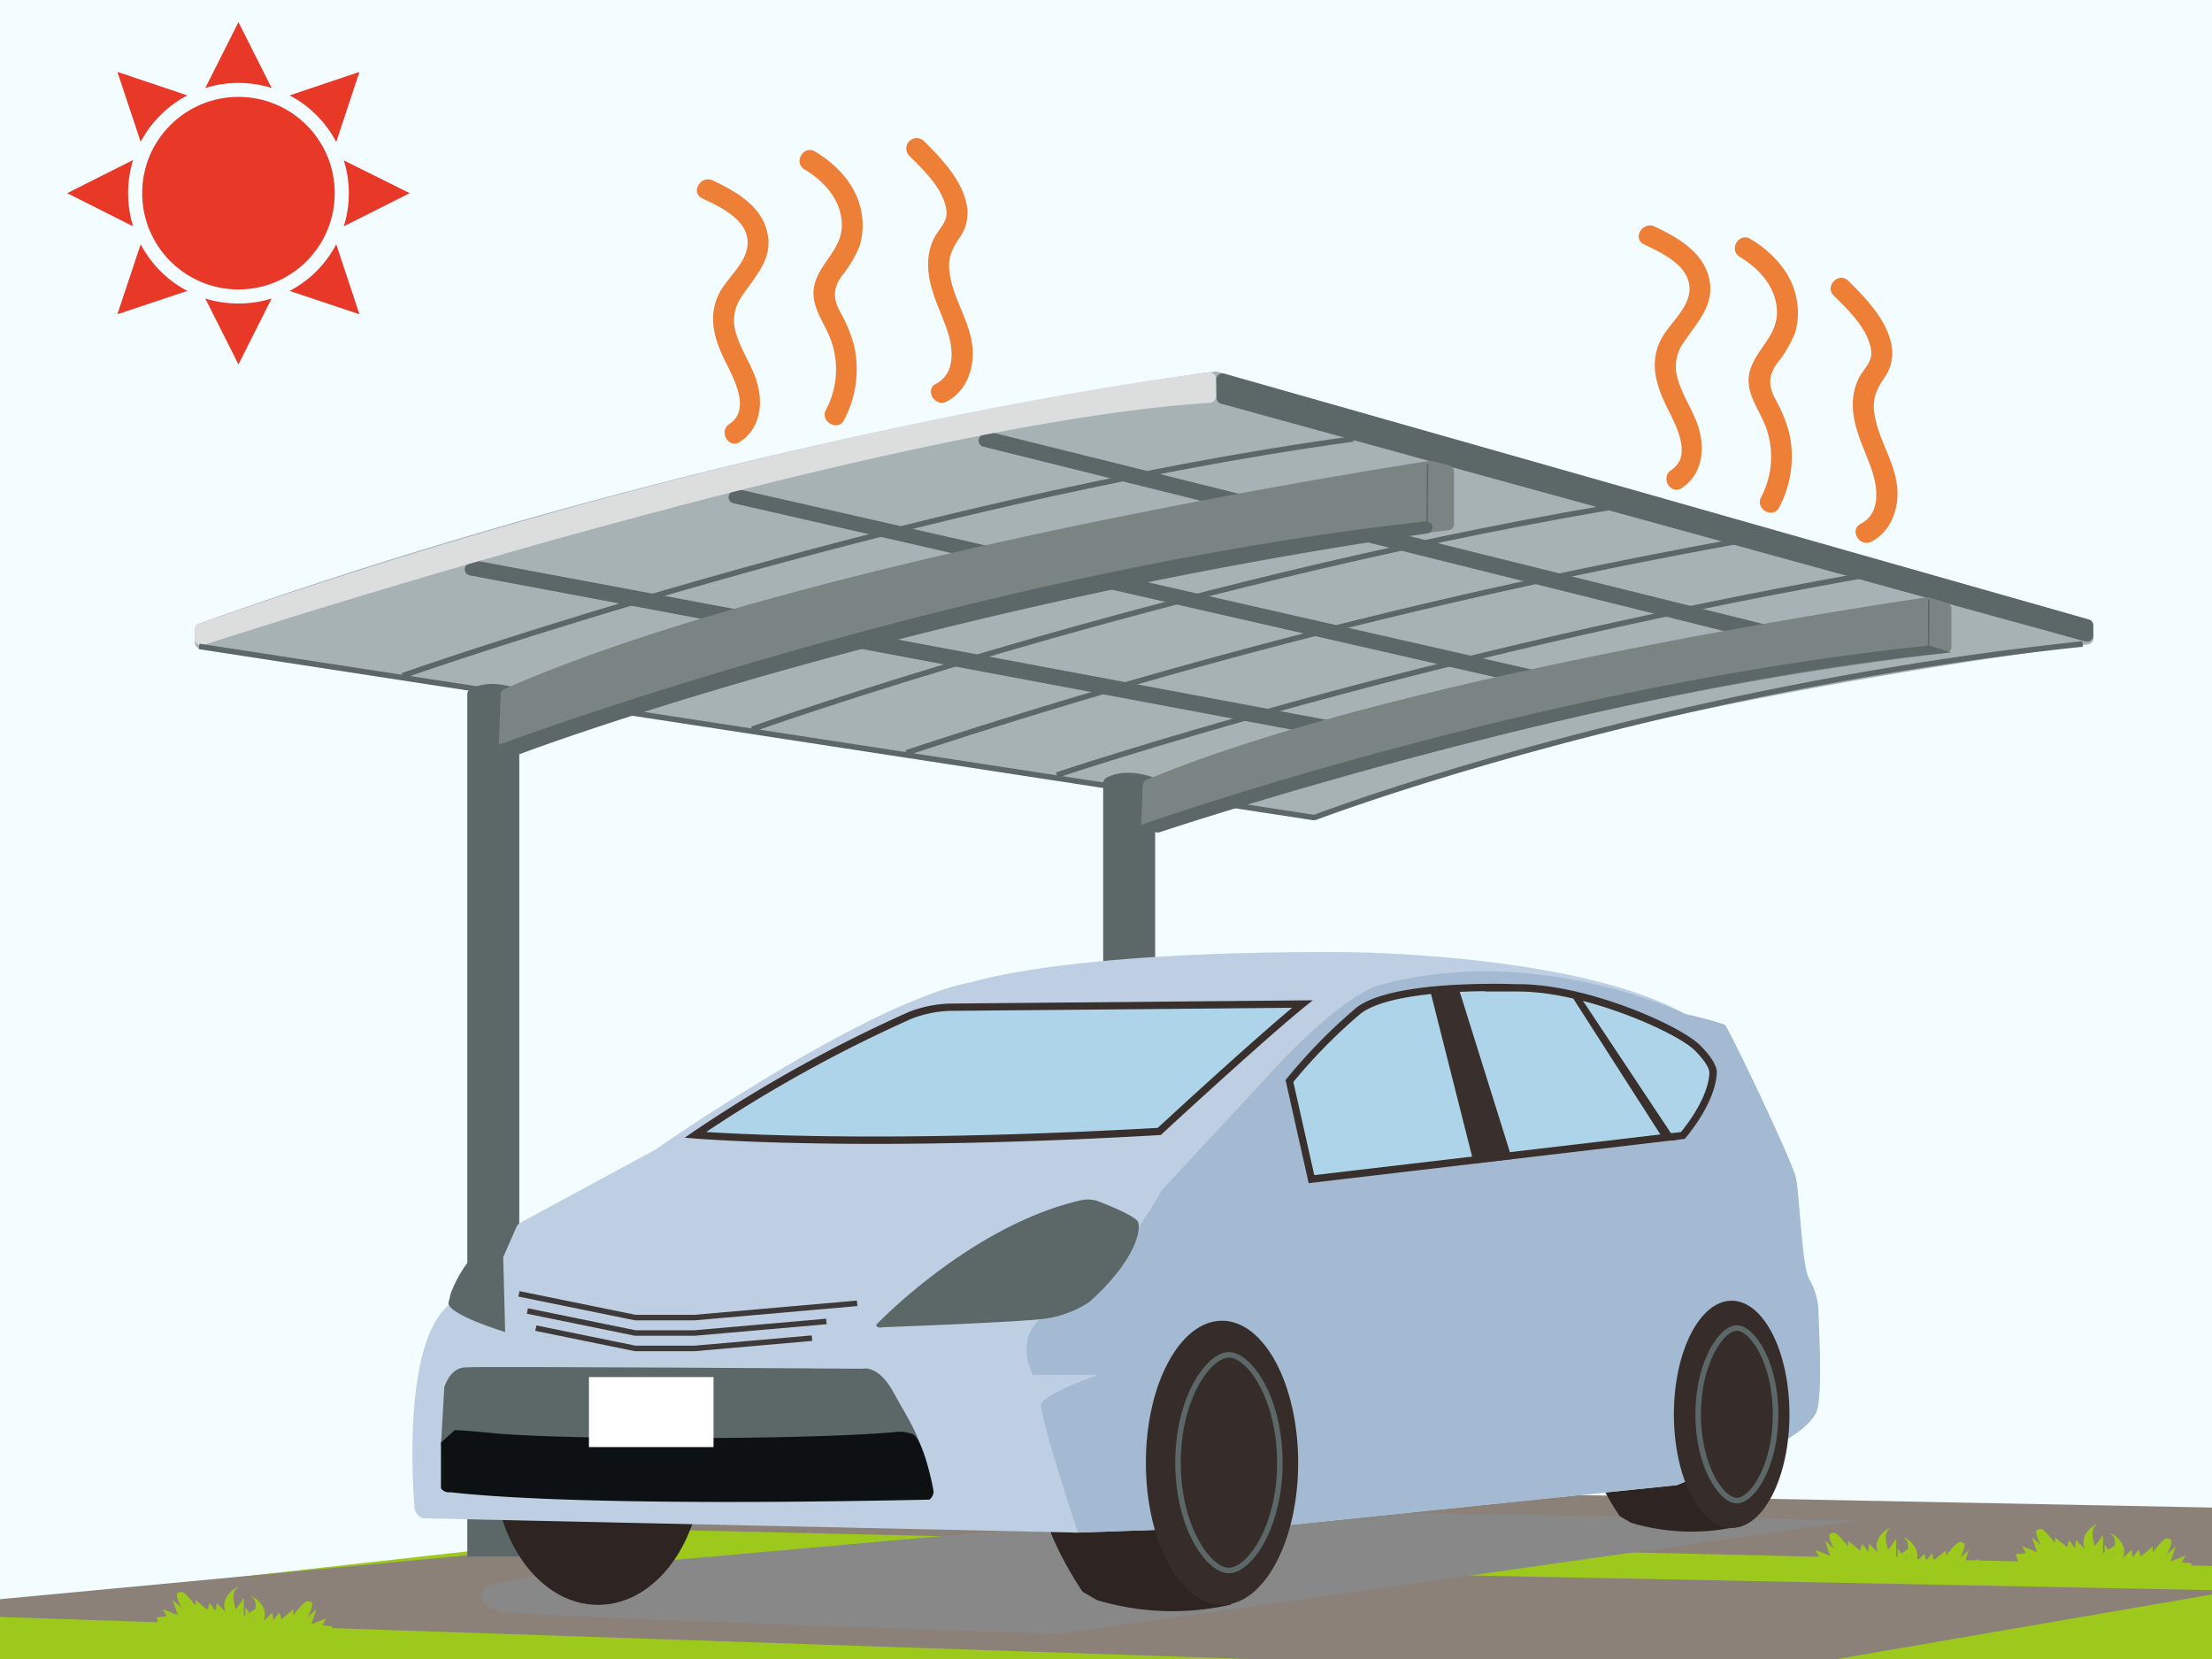 <svg xmlns="http://www.w3.org/2000/svg" viewBox="0 0 400 300"><rect x="0" y="0" width="400" height="300" fill="#333333" stroke="none"/><defs><style>.cls-1{isolation:isolate;}.cls-2{fill:#9dc91d;}.cls-3{fill:#8c8178;}.cls-4{fill:#f3fcff;}.cls-5{fill:#a7b2b4;}.cls-6{fill:#5c6768;}.cls-7{fill:#dcdddd;}.cls-10,.cls-18,.cls-8{fill:none;stroke-miterlimit:10;}.cls-10,.cls-8{stroke:#5c6768;}.cls-9{fill:#798483;}.cls-10{stroke-width:0.25px;}.cls-11{fill:#888;mix-blend-mode:multiply;}.cls-12{fill:#2e2421;}.cls-13{fill:#bfcfe3;}.cls-14{fill:#a3bad2;}.cls-15{fill:#0d1113;}.cls-16{fill:#362d2a;}.cls-17{fill:#fff;}.cls-18{stroke:#3e3a39;}.cls-19{fill:#aed4e9;}.cls-20{fill:#392f2c;}.cls-21{fill:#e73828;}.cls-22{fill:#ee7f37;}</style></defs><g class="cls-1"><g id="レイヤー_1" data-name="レイヤー 1"><polygon class="cls-2" points="-513.69 290.06 -295.38 265.63 2.46 270.5 -8.99 303.61 -187.05 303.43 -505.61 302.04 -513.69 290.06"/><polygon class="cls-3" points="-369.91 272.06 -277.49 264.42 6.47 270 -49.65 279.55 -369.91 272.06"/><rect class="cls-4" x="-3.99" y="-4.22" width="409.44" height="310.56"/><polygon class="cls-2" points="-38.34 294.28 179.97 269.86 477.81 274.72 466.36 307.83 288.3 307.66 -30.26 306.26 -38.34 294.28"/><polygon class="cls-3" points="-25.18 291.55 83.93 281.3 404.09 287.63 314.81 303 -25.18 291.55"/><polygon class="cls-3" points="105.44 276.29 197.86 268.64 481.82 274.22 425.7 283.78 105.44 276.29"/><path class="cls-5" d="M35.24,113.79v2.41a1.11,1.11,0,0,0,.94,1.09l200.91,30.59a1.05,1.05,0,0,0,.58-.07c3.79-1.57,46.18-18.56,139.89-31.28a1.13,1.13,0,0,0,1-1.1V113.1a1.11,1.11,0,0,0-.81-1.07L220.07,67.2a1,1,0,0,0-.43,0c-4.86.62-89,11.69-183.66,45.58A1.12,1.12,0,0,0,35.24,113.79Z"/><path class="cls-6" d="M318.39,115.77l-140.57-35a1.1,1.1,0,0,1-.19-2.08l1-.43a1.12,1.12,0,0,1,.72-.07l139.79,34.72a1.11,1.11,0,0,1,.81,1.34l-.17.68A1.1,1.1,0,0,1,318.39,115.77Z"/><path class="cls-6" d="M281.5,125,132.6,91a1.11,1.11,0,0,1-.06-2.14l.94-.27a1.06,1.06,0,0,1,.56,0l148.11,33.66a1.1,1.1,0,0,1,.83,1.32l-.16.69A1.09,1.09,0,0,1,281.5,125Z"/><path class="cls-6" d="M248.66,134.78,84.94,104.05a1.11,1.11,0,0,1-.29-2.08l.92-.46a1.14,1.14,0,0,1,.7-.1l162.92,30.5a1.11,1.11,0,0,1,.89,1.29l-.13.7A1.11,1.11,0,0,1,248.66,134.78Z"/><path class="cls-6" d="M220.81,73l156.32,43a1.11,1.11,0,0,0,1.4-1.07V113.1a1.11,1.11,0,0,0-.81-1.07L221.35,67.56a1.11,1.11,0,0,0-1.41,1.11c0,1,.09,2.4.06,3.26A1.1,1.1,0,0,0,220.81,73Z"/><path class="cls-7" d="M218.83,72.84c-56.35,3.55-168.16,39.31-182.14,43.84a1.11,1.11,0,0,1-1.45-1.06V113.8a1.12,1.12,0,0,1,.75-1c97.26-34,172.21-44.15,182.63-45.46a1.1,1.1,0,0,1,1.24,1.1v3.35A1.09,1.09,0,0,1,218.83,72.84Z"/><path class="cls-8" d="M36,116.89l201.27,30.9a1.07,1.07,0,0,0,.56,0c4.4-1.65,63.29-23.37,138.78-31.34"/><path class="cls-6" d="M93.9,125.47v156H84.5V125.62a1.1,1.1,0,0,1,.54-1c1.06-.61,3.67-1.63,8.1-.24A1.1,1.1,0,0,1,93.9,125.47Z"/><path class="cls-6" d="M208.89,141.53V268.82h-9.4V141.68a1.11,1.11,0,0,1,.55-1c1.05-.61,3.67-1.63,8.1-.24A1.11,1.11,0,0,1,208.89,141.53Z"/><path class="cls-8" d="M72.79,122.19S162.2,90.72,244.7,79.37"/><path class="cls-8" d="M136,131.87s73.16-26.1,154.7-40.06"/><path class="cls-8" d="M163.87,136.15A1108,1108,0,0,1,313.55,98"/><path class="cls-8" d="M191.12,140.15s63.79-21.49,145-35.95"/><path class="cls-9" d="M90.19,134.68l.35-9.06a1.13,1.13,0,0,1,.65-1C144.47,101,253,84.19,258.55,83.34a1.14,1.14,0,0,1,.45,0l3.11.85a1.1,1.1,0,0,1,.82,1.07v9.52a1.11,1.11,0,0,1-1,1.1c-74.83,8.87-149.37,33.48-167.68,40a1,1,0,0,1-.73,0l-3.36-1.21"/><line class="cls-10" x1="258.15" y1="83.91" x2="258.09" y2="94.42"/><path class="cls-6" d="M258.33,94.34a1.06,1.06,0,0,0-.5-.06c-80.33,8.86-159.65,37.47-167.07,40.19l-.57.21,3,1.59a1.1,1.1,0,0,0,.89.06c6.09-2.27,72.57-26.56,164-39.86a1.1,1.1,0,0,0,.22-2.13Z"/><path class="cls-9" d="M206.35,149.15l.29-7.12a1.12,1.12,0,0,1,.68-1c45.05-18.9,135.68-32.21,141-33a1.12,1.12,0,0,1,.48,0l3.3,1a1.13,1.13,0,0,1,.78,1.06V117a1.1,1.1,0,0,1-1,1.1c-63.36,7.13-126.42,26.83-142,32.06a1.05,1.05,0,0,1-.7,0l-2.81-1"/><line class="cls-10" x1="348.78" y1="108.41" x2="348.73" y2="116.84"/><path class="cls-6" d="M349,116.77a1.08,1.08,0,0,0-.44,0C280.38,123.84,213.13,146.8,206.83,149l-.48.17,2.53,1.26a1.09,1.09,0,0,0,.83.06c6.25-2.07,80.58-26.36,143.13-32.53Z"/><path class="cls-2" d="M34.66,294.22s-3.43-5.8-2.53-6.16.91-.9,5.07,4.71"/><path class="cls-2" d="M34.48,292.23l-3.25-2.9.9,2.71L29.42,291l.72,1.27-1.81.18.54,2H45l1.63-3.8-2.53,1.63V289l-1.45,2s-1.09-2.9.18-3.8-3.44,1.08-2,4.34l-1.63-1.63L39,291.32l-1.09-1.45-.36,1.27-2.17-1.81v2.53Z"/><path class="cls-2" d="M53.77,295.9s3.44-5.79,2.54-6.15-.91-.9-5.07,4.71"/><path class="cls-2" d="M54,293.91,57.21,291l-.9,2.71L59,292.65l-.72,1.26,1.81.18-.54,2H43.46l-1.63-3.81,2.53,1.63v-3.25l1.45,2s1.09-2.9-.18-3.8,3.44,1.08,2,4.34l1.63-1.63.18,1.45,1.09-1.45.36,1.27L53.05,291v2.53Z"/><path class="cls-2" d="M333.48,283.51s-3.44-5.79-2.54-6.15.91-.91,5.07,4.7"/><path class="cls-2" d="M333.3,281.52l-3.26-2.9.9,2.72-2.71-1.09.72,1.27-1.81.18.54,2h16.11l1.63-3.8-2.53,1.63v-3.26l-1.45,2s-1.09-2.89.18-3.8-3.44,1.09-2,4.35L338,279.17l-.18,1.44-1.09-1.44-.36,1.26-2.17-1.81v2.54Z"/><path class="cls-2" d="M352.59,285.2s3.44-5.79,2.53-6.16-.9-.9-5.07,4.71"/><path class="cls-2" d="M352.77,283.21l3.26-2.9-.91,2.72,2.72-1.09-.73,1.27,1.81.18-.54,2H342.27l-1.63-3.8,2.53,1.63V280l1.45,2s1.09-2.9-.18-3.8,3.44,1.08,2,4.34l1.63-1.63.18,1.45,1.09-1.45.36,1.27,2.17-1.81v2.53Z"/><path class="cls-2" d="M370.88,282.85s-3.44-5.8-2.53-6.16.9-.9,5.06,4.71"/><path class="cls-2" d="M370.7,280.86l-3.26-2.9.91,2.71-2.72-1.08.72,1.27-1.81.18.55,2H381.2l1.63-3.8-2.54,1.63V277.6l-1.45,2s-1.08-2.9.19-3.8-3.44,1.08-2,4.34l-1.62-1.63-.19,1.45-1.08-1.45-.36,1.27L371.6,278v2.53Z"/><path class="cls-2" d="M390,284.53s3.44-5.79,2.53-6.15-.9-.91-5.06,4.71"/><path class="cls-2" d="M390.17,282.54l3.26-2.89-.91,2.71,2.72-1.08-.72,1.26,1.81.18-.55,2H379.67l-1.63-3.8,2.54,1.63v-3.26l1.45,2s1.08-2.9-.18-3.81,3.43,1.09,2,4.35l1.63-1.63.18,1.45,1.08-1.45.36,1.27,2.18-1.81v2.53Z"/><path class="cls-11" d="M101.69,283.88,88,286.76s-3.6,3.59,3.23,4.67,100.3,4,100.3,4L336.44,274.9l-113.6-1.8Z"/><path class="cls-12" d="M218.9,239.38l-17.55,7.06s-15,16.26-13.26,24.61,7.7,16.81,7.7,16.81l2.57,1.49a47.73,47.73,0,0,0,24.25.81"/><ellipse class="cls-12" cx="108.15" cy="264.52" rx="18.88" ry="25.69"/><path class="cls-12" d="M311.35,235.39l-14,5.65s-12,13-10.61,19.68,6.16,13.45,6.16,13.45l2.05,1.2a38.11,38.11,0,0,0,19.4.64"/><path class="cls-13" d="M93.86,221.24l24.69-13.37s36.56-25.57,55.86-30c.49-.11,1-.21,1.42-.29,0,0,17.15-5.74,67.92-5.4,0,0,41.5.25,61.05,11.23a71.23,71.23,0,0,1,7.06,1.9c.64.43,12.23,24.69,12.87,27.69s1.08,15.88,2.36,18.24a12.28,12.28,0,0,1,1.72,6c0,1.72.86,15.66-.43,18.24s-5.15,4.72-5.15,4.72l-20,8.37-71,7.29-37.34,1.29L76.46,274.56A2.51,2.51,0,0,1,75,273s-2.75-28.81,5.83-36.7Z"/><path class="cls-14" d="M194.91,277.13l37.34-1.29,71-7.29,20-8.37s3.86-2.15,5.15-4.72.43-16.52.43-18.24a12.28,12.28,0,0,0-1.72-6c-1.28-2.36-1.71-15.24-2.36-18.24s-12.23-27.26-12.87-27.69a71.23,71.23,0,0,0-7.06-1.9s-27.69-13.33-56.15-5c0,0-5.57,1.71-16.91,13.48L210.13,215.2s-9.2,16.69-18.62,21-4.71,12.41-4.71,12.41h11.77s-9.84,3.42-10.27,5.35S194.91,277.13,194.91,277.13Z"/><path class="cls-6" d="M79.74,261.35l.6-10.44s.85-3.4,3.64-3.64,72,.24,72,.24,2.79-.84,5.58,4.25S166,259,167.24,264C167.24,264,79.74,261.23,79.74,261.35Z"/><path class="cls-15" d="M82.16,258.68l-2.42,2.18v8.26a1.66,1.66,0,0,0,1.57.73c1.22,0,18.21,2.79,86.78,1.33a2.08,2.08,0,0,0,.73-1.33c0-.73-1.95-10-3.89-10.56s-2.05-.41-4-.25c-16.14,1.34-59,1.34-71.61.13C81.11,258.38,82.16,258.68,82.16,258.68Z"/><ellipse class="cls-16" cx="313.14" cy="255.76" rx="10.45" ry="20.55"/><path class="cls-8" d="M314.08,271.36c-2.78,0-7-6.22-7-15.6s4.21-15.61,7-15.61,7,6.22,7,15.61S316.86,271.36,314.08,271.36Z"/><ellipse class="cls-16" cx="220.98" cy="264.52" rx="13.77" ry="25.69"/><rect class="cls-17" x="106.5" y="249.02" width="22.53" height="12.66"/><polyline class="cls-18" points="93.84 233.97 114.87 238.26 125.6 238.26 155 235.68"/><polyline class="cls-18" points="95.37 237.07 114.87 241.05 125.6 241.05 149.44 238.96"/><polyline class="cls-18" points="96.9 240.17 114.87 243.84 125.6 243.84 146.83 241.98"/><path class="cls-19" d="M233.15,195.46a97.12,97.12,0,0,1,12.4-12.64c4.75-3.84,18.59-4.25,24.31-4.25,2.51,0,4.17.07,4.19.07h.51c12.15,0,28.69,7.19,32.34,10.79,3.09,3.06,2.87,4.53,2.87,4.54-.29,4.93-4.59,10.28-5.48,11.34l-67.16,7.89Z"/><path class="cls-20" d="M268.44,179.24a1.42,1.42,0,0,0,.42.06h5.7c12.21,0,28.67,7.44,31.87,10.61,2.55,2.52,2.68,3.81,2.68,4s0,.11,0,.17c-.24,4.37-4,9.26-5.14,10.63l-66.31,7.79-3.78-16.84A95.37,95.37,0,0,1,246,183.34c3.11-2.51,11.26-4,22.48-4.1m1.42-1.33c-6.8,0-19.93.52-24.73,4.4a97.89,97.89,0,0,0-12.7,13l4.18,18.64,68-8s5.46-6.16,5.79-11.82c0,0,.48-1.66-3.06-5.16s-20.26-11-32.8-11h-.48s-1.67-.07-4.22-.07Z"/><polygon class="cls-20" points="258.45 178.45 266.52 210.39 273.43 209.59 263.62 178.23 258.45 178.45"/><polygon class="cls-20" points="283.72 179.36 300.93 206.21 303.02 206.21 285.17 179.36 283.72 179.36"/><path class="cls-8" d="M222.23,284c-3.67,0-9.21-7.78-9.21-19.51S218.56,245,222.23,245s9.21,7.78,9.21,19.51S225.89,284,222.23,284Z"/><path class="cls-6" d="M93.51,221.62,91,227.32l.35,13.55s-10.46-3.16-10.25-5.3l.43-1.74A23.18,23.18,0,0,1,91.8,221.92S92.91,221.31,93.51,221.62Z"/><path class="cls-19" d="M158.23,206.19c-17.44,0-28.39-.66-32.51-1a255.2,255.2,0,0,1,38.9-21.63,22.17,22.17,0,0,1,7-1.45l63.93-.58c-7.29,5.94-24,21.3-25.89,23C191.36,205.65,174.07,206.19,158.23,206.19Z"/><path class="cls-20" d="M233.65,182.24c-7.67,6.42-21.82,19.43-24.3,21.72-18.17,1-35.37,1.56-51.13,1.56-15.17,0-25.43-.5-30.53-.82a252.55,252.55,0,0,1,37.19-20.5,21.49,21.49,0,0,1,6.71-1.4l62.06-.56m3.78-1.36-65.85.6a22.52,22.52,0,0,0-7.21,1.5,252.93,252.93,0,0,0-40.56,22.75s11.59,1.12,34.41,1.12c13.39,0,30.63-.39,51.68-1.6,0,0,21-19.42,27.53-24.37Z"/><path class="cls-6" d="M205.85,221.1c.59,3.14-2.81,9-8.86,14.33a19.24,19.24,0,0,1-9.1,3.15c-5.76.59-28.11,1.42-28.11,1.42s-1.33.3-1.33-.44c0,0,17.12-18,37.09-22.53a5.69,5.69,0,0,1,2.86.13S205.61,219.82,205.85,221.1Z"/><path class="cls-21" d="M43.12,15a19.86,19.86,0,0,1,6,.91L43.12,4l-6,11.92A19.91,19.91,0,0,1,43.12,15Z"/><path class="cls-21" d="M33.88,17.25,21.23,13l4.21,12.65A20,20,0,0,1,33.88,17.25Z"/><path class="cls-21" d="M74.09,34.93,62.17,29a20,20,0,0,1,0,11.92Z"/><path class="cls-21" d="M60.8,25.68,65,13,52.37,17.25A19.93,19.93,0,0,1,60.8,25.68Z"/><path class="cls-21" d="M23.17,34.93a20.18,20.18,0,0,1,.9-6l-11.91,6,11.91,6A20.23,20.23,0,0,1,23.17,34.93Z"/><path class="cls-21" d="M43.12,54.88a19.91,19.91,0,0,1-6-.9l6,11.92,6-11.92A19.86,19.86,0,0,1,43.12,54.88Z"/><path class="cls-21" d="M52.37,52.61,65,56.83,60.8,44.17A20,20,0,0,1,52.37,52.61Z"/><path class="cls-21" d="M25.44,44.17,21.23,56.82l12.65-4.21A20.09,20.09,0,0,1,25.44,44.17Z"/><circle class="cls-21" cx="43.12" cy="34.93" r="17.41"/><path class="cls-22" d="M126.94,35.84c3.33,1.58,8.68,4,8.23,8.55-.33,3.38-3.75,5.87-5.19,8.8-1.95,4-.86,8,1,11.8,1.47,3.07,5,9,.91,11.68-2,1.33-.13,4.58,1.9,3.25,4-2.63,4.32-7.65,2.76-11.8-1-2.64-2.59-5-3.41-7.72a7.6,7.6,0,0,1,1.13-7c2.33-3.46,5.48-6.6,4.53-11.15-1-5-5.7-7.63-9.93-9.63-2.17-1-4.08,2.2-1.89,3.24Z"/><path class="cls-22" d="M145.49,30.64c3.54,2.12,6.6,5.49,6.74,9.81S148.81,47,147.49,50.8c-1.43,4.07,1.47,7.14,2.77,10.73a15.52,15.52,0,0,1-.9,12.56c-1.12,2.14,2.12,4,3.25,1.9a19.6,19.6,0,0,0,1.85-13.44,25.7,25.7,0,0,0-2.59-6.25c-1.24-2.41-1.23-4.1.31-6.34a22.2,22.2,0,0,0,3.24-5.41,12.88,12.88,0,0,0,.24-6.72c-1-4.55-4.39-8.1-8.27-10.43-2.08-1.25-4,2-1.9,3.24Z"/><path class="cls-22" d="M164.33,28.07c2.61,2.6,6.33,6.1,6.81,10,.25,2.07-1.26,3.17-2.15,4.84a10.65,10.65,0,0,0-1.15,5.44c.16,4.09,2.17,7.59,3.44,11.38,1.09,3.23,1.57,7.81-2,9.64-2.15,1.09-.25,4.33,1.9,3.24,3.51-1.78,5-5.9,4.69-9.67-.43-4.95-3.71-9.09-4.2-14-.25-2.46.53-4,1.88-6a7.64,7.64,0,0,0,1.21-6.17c-.95-4.42-4.64-8.24-7.74-11.32a1.88,1.88,0,0,0-2.65,2.66Z"/><path class="cls-22" d="M297.25,44.18c3.34,1.59,8.68,4,8.24,8.55-.34,3.38-3.76,5.88-5.2,8.8-2,4-.86,8,1,11.8,1.47,3.08,5,9,.91,11.68-2,1.33-.13,4.58,1.9,3.25,4-2.63,4.32-7.65,2.76-11.8-1-2.64-2.59-5-3.41-7.72a7.58,7.58,0,0,1,1.13-7c2.33-3.46,5.48-6.6,4.53-11.16-1-5-5.7-7.62-9.92-9.63-2.18-1-4.08,2.2-1.9,3.24Z"/><path class="cls-22" d="M314.59,46.44c3.54,2.12,6.6,5.49,6.74,9.81s-3.42,6.57-4.75,10.35c-1.42,4.07,1.48,7.14,2.78,10.73a15.56,15.56,0,0,1-.9,12.56c-1.12,2.14,2.12,4,3.25,1.9a19.6,19.6,0,0,0,1.85-13.44A25.87,25.87,0,0,0,321,72.1c-1.24-2.41-1.23-4.1.31-6.34a22.2,22.2,0,0,0,3.24-5.41,12.88,12.88,0,0,0,.24-6.72c-1-4.55-4.39-8.1-8.27-10.43-2.08-1.25-4,2-1.9,3.24Z"/><path class="cls-22" d="M331.55,53.4c2.61,2.6,6.33,6.1,6.81,10,.26,2.07-1.26,3.17-2.15,4.84a10.67,10.67,0,0,0-1.15,5.44c.16,4.09,2.17,7.59,3.44,11.38,1.09,3.23,1.57,7.81-2,9.64-2.15,1.09-.25,4.33,1.9,3.24,3.51-1.78,5-5.9,4.69-9.67-.43-5-3.7-9.09-4.2-14-.24-2.46.53-4,1.89-6a7.68,7.68,0,0,0,1.2-6.17c-.94-4.42-4.64-8.24-7.74-11.32-1.71-1.7-4.37.95-2.65,2.66Z"/></g></g></svg>